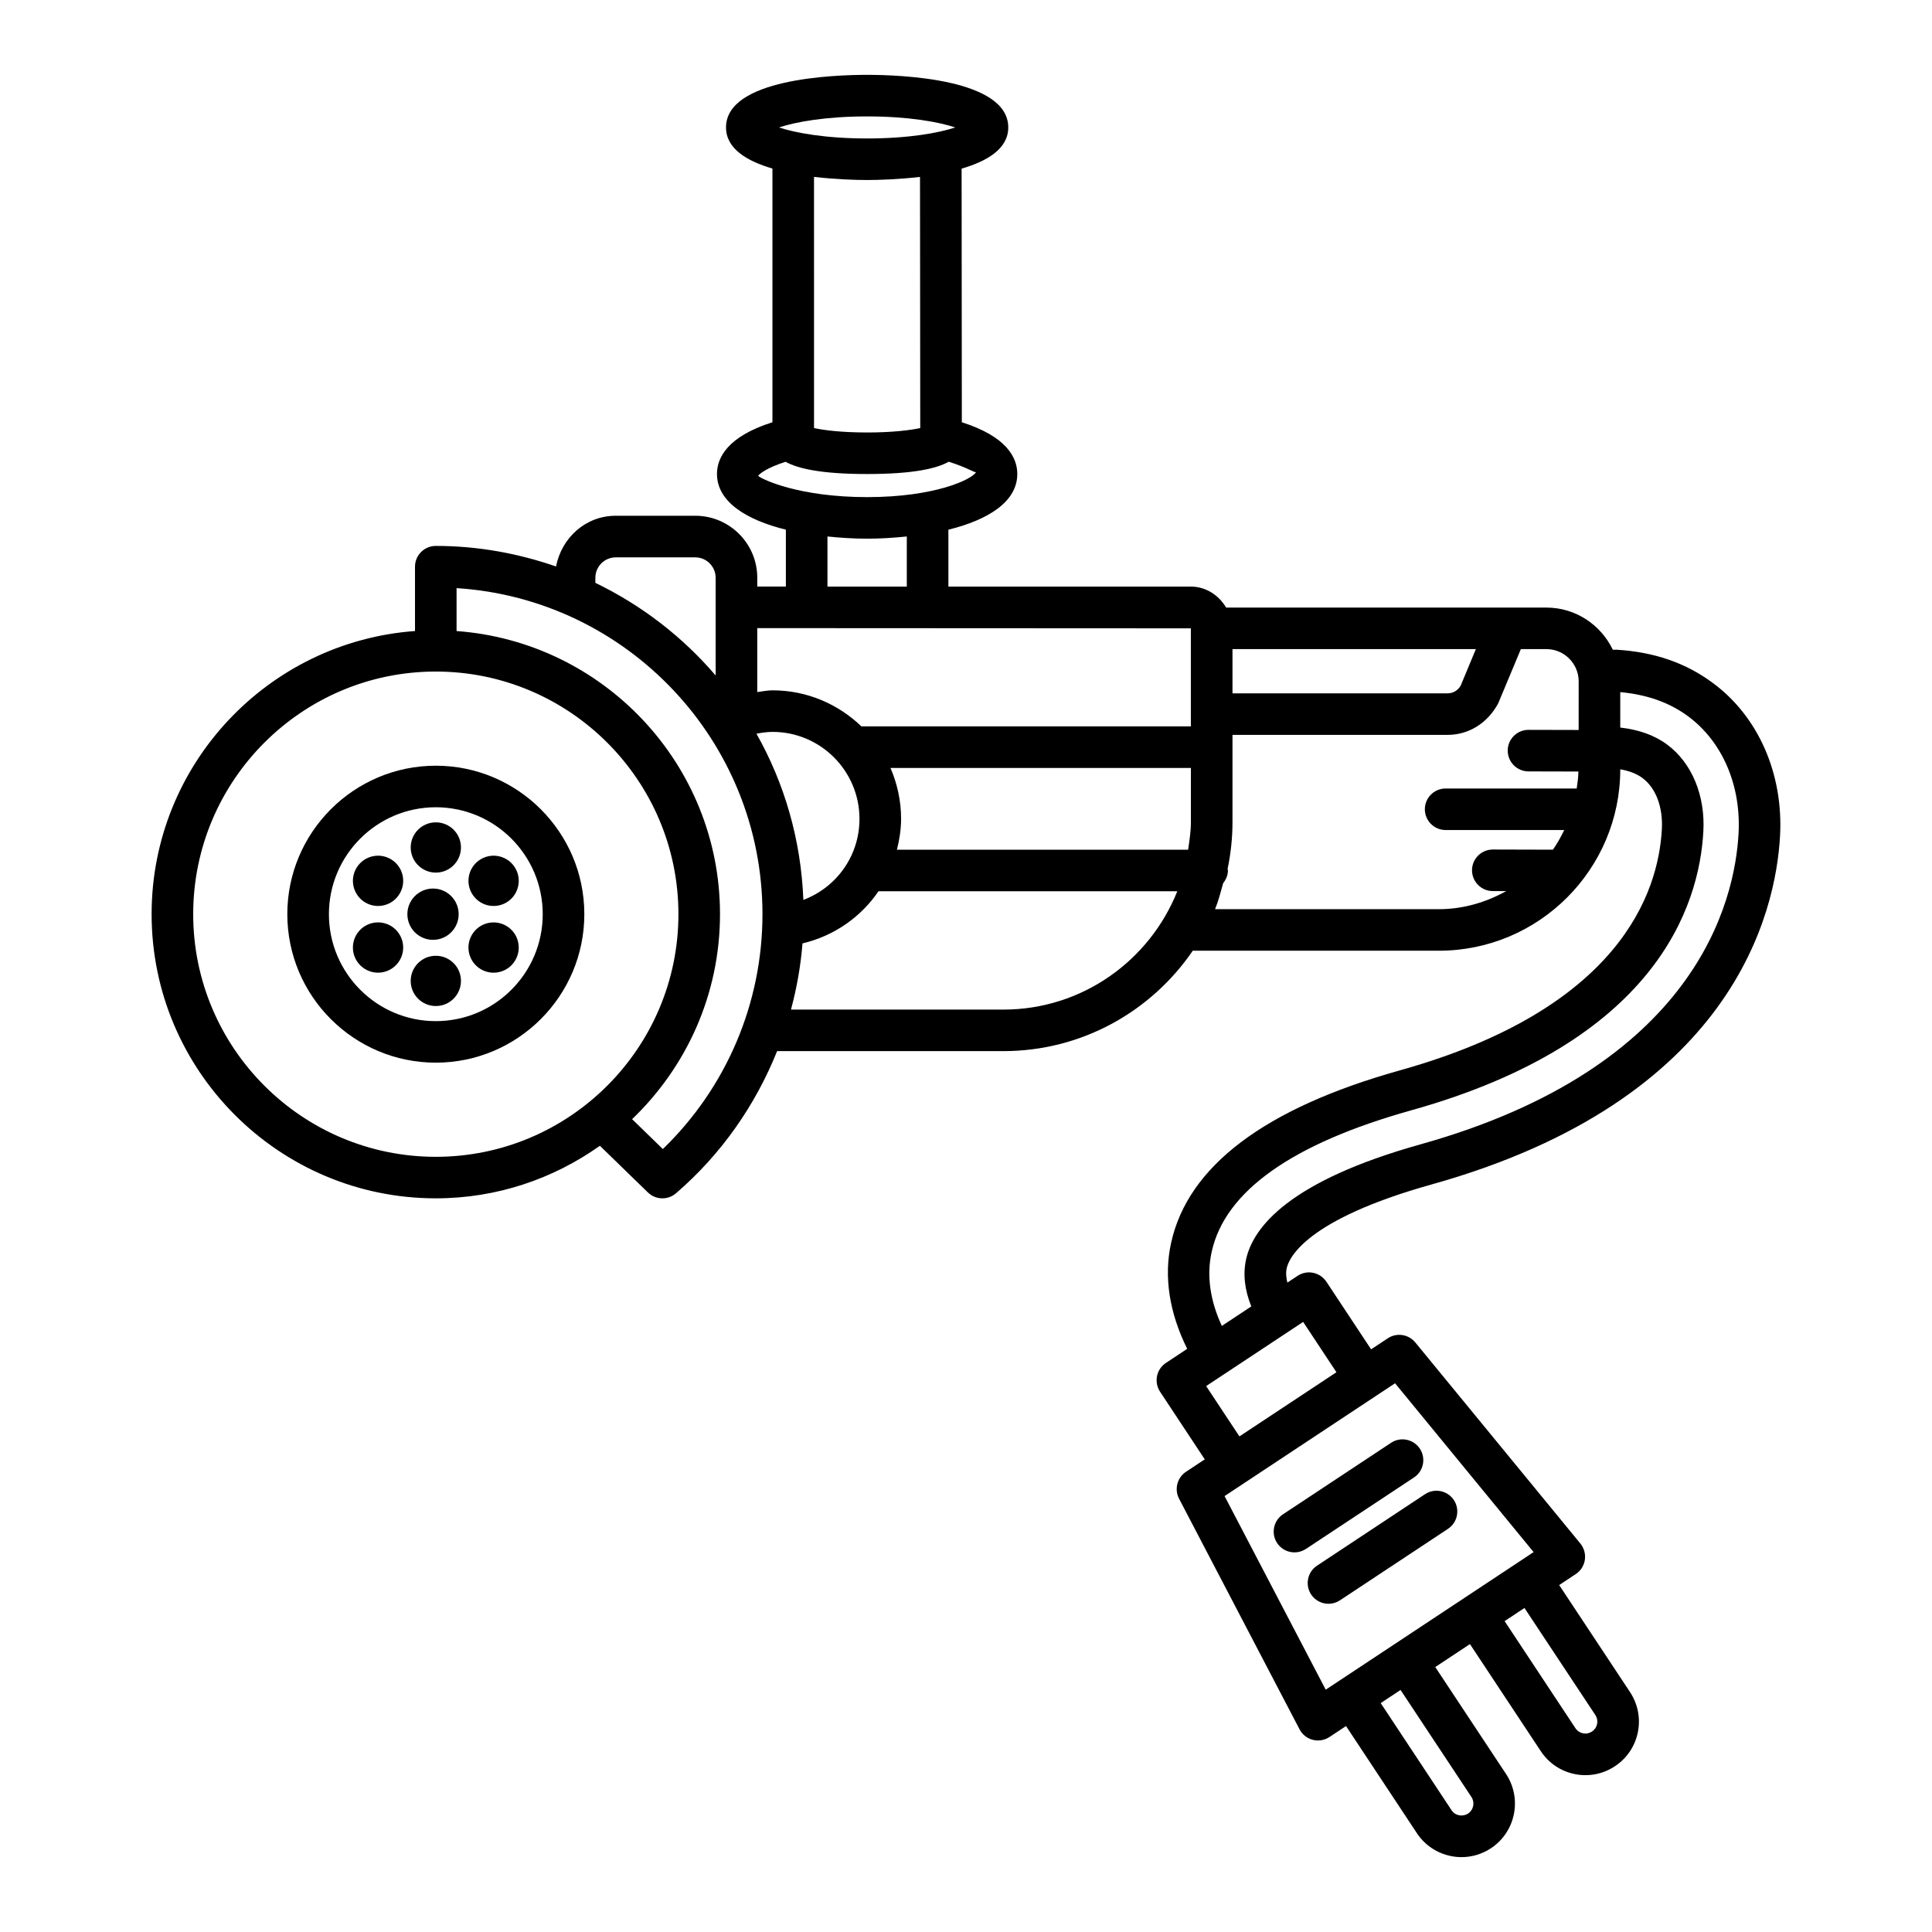<?xml version="1.0" encoding="UTF-8"?>
<!-- Uploaded to: ICON Repo, www.iconrepo.com, Generator: ICON Repo Mixer Tools -->
<svg fill="#000000" width="800px" height="800px" version="1.1" viewBox="144 144 512 512" xmlns="http://www.w3.org/2000/svg">
 <g>
  <path d="m259.49 346.92c-21.699 0-39.348 17.652-39.348 39.348 0 21.699 17.652 39.348 39.348 39.348 21.699 0 39.363-17.652 39.363-39.348s-17.664-39.348-39.363-39.348zm0 67.691c-15.621 0-28.324-12.711-28.324-28.34 0-15.629 12.703-28.34 28.324-28.34 15.637 0 28.34 12.711 28.34 28.34 0 15.629-12.703 28.34-28.34 28.34z"/>
  <path d="m259.5 361.93c-3.68 0-6.66 2.984-6.66 6.66 0 3.68 2.984 6.66 6.66 6.66 3.68 0 6.66-2.981 6.66-6.66 0.004-3.68-2.981-6.66-6.66-6.66z"/>
  <path d="m247.52 371.66c-3.188-1.84-7.262-0.746-9.102 2.438-1.84 3.188-0.746 7.262 2.438 9.102 3.188 1.84 7.262 0.75 9.102-2.438 1.84-3.188 0.75-7.262-2.438-9.102z"/>
  <path d="m245.91 388.67c3.555 0.953 5.664 4.606 4.711 8.16-0.953 3.555-4.606 5.66-8.16 4.711-3.555-0.953-5.66-4.606-4.711-8.16 0.953-3.555 4.606-5.664 8.16-4.711"/>
  <path d="m259.5 397.29c-3.68 0-6.66 2.984-6.66 6.66 0 3.68 2.984 6.66 6.66 6.66 3.68 0 6.66-2.984 6.66-6.66 0.004-3.68-2.981-6.66-6.66-6.66z"/>
  <path d="m278.14 389.34c-3.188-1.84-7.262-0.746-9.102 2.438-1.84 3.188-0.746 7.262 2.438 9.102 3.188 1.84 7.262 0.746 9.102-2.438 1.84-3.191 0.746-7.262-2.438-9.102z"/>
  <path d="m271.48 371.66c-3.188 1.84-4.277 5.914-2.438 9.102 1.84 3.188 5.914 4.277 9.102 2.438s4.277-5.914 2.438-9.102c-1.844-3.188-5.918-4.277-9.102-2.438z"/>
  <path d="m265.55 386.27c0 3.754-3.043 6.797-6.797 6.797-3.754 0-6.797-3.043-6.797-6.797 0-3.754 3.043-6.797 6.797-6.797 3.754 0 6.797 3.043 6.797 6.797"/>
  <path d="m523.4 457.89c79.988-22.371 91.215-72.062 92.332-92.391 0.898-16.422-5.727-31.539-17.719-40.438-7.18-5.344-15.434-8.242-25.57-8.879h-1.031c-3.156-6.578-9.828-11.164-17.602-11.164h-84.871c-1.93-3.266-5.336-5.566-9.395-5.566h-64.207v-15.074c10.559-2.609 18.258-7.426 18.258-14.77 0-4.285-2.758-9.914-14.699-13.703l-0.059-67.211c6.852-2.008 12.363-5.293 12.363-10.918 0-12.938-28.621-13.941-37.398-13.941-8.777 0-37.398 1-37.398 13.934 0 5.609 5.481 8.891 12.301 10.902v67.23c-11.938 3.789-14.695 9.418-14.695 13.699 0 7.344 7.699 12.16 18.258 14.77v15.074h-7.582v-2.348c0-9.055-7.367-16.414-16.43-16.414h-21.078c-7.996 0-14.367 5.859-15.812 13.445-10.004-3.469-20.699-5.453-31.871-5.453-3.039 0-5.512 2.469-5.512 5.504v17.051c-38.953 2.84-69.801 35.363-69.801 75.031 0 41.527 33.785 75.312 75.312 75.312 16.203 0 31.188-5.191 43.488-13.93l12.723 12.371c1.074 1.035 2.461 1.559 3.844 1.559 1.277 0 2.555-0.445 3.59-1.332 12.012-10.34 21.047-23.332 26.809-37.684h59.969c20.836 0 39.242-10.566 50.18-26.605h65.219c26.512 0 48.074-21.562 48.074-48.074v-0.004c2.234 0.402 4.223 1.074 5.902 2.328 3.535 2.629 5.445 7.703 5.121 13.566-0.93 16.871-11.184 47.609-69.449 63.898-35.758 10.008-56.141 25.387-60.605 45.703-2.012 9.09-0.398 18.699 4.266 28.086l-5.637 3.731c-2.539 1.672-3.227 5.09-1.559 7.629l11.848 17.93-4.965 3.285c-2.352 1.555-3.144 4.637-1.844 7.141l31.93 61.121c0.727 1.383 1.988 2.394 3.508 2.781 0.445 0.121 0.914 0.176 1.371 0.176 1.074 0 2.125-0.309 3.039-0.914l4.398-2.91 18.766 28.367c2.086 3.16 5.281 5.316 8.992 6.078 0.953 0.195 1.91 0.289 2.863 0.289 2.758 0 5.445-0.809 7.797-2.359 6.508-4.309 8.309-13.113 4.008-19.641l-18.777-28.375 9.191-6.082 18.77 28.367c2.086 3.16 5.269 5.316 8.98 6.078 0.953 0.195 1.922 0.289 2.879 0.289 2.742 0 5.434-0.801 7.769-2.352 3.16-2.078 5.324-5.262 6.09-8.973 0.766-3.711 0.027-7.5-2.055-10.676l-18.785-28.379 4.398-2.91c1.305-0.859 2.176-2.231 2.406-3.769 0.227-1.539-0.203-3.106-1.184-4.316l-43.746-53.297c-1.801-2.184-4.961-2.668-7.301-1.094l-4.414 2.918-11.855-17.922c-0.809-1.215-2.07-2.062-3.496-2.359s-2.918 0-4.141 0.809l-2.703 1.789c-0.301-1.281-0.449-2.582-0.172-3.812 0.633-2.871 5.309-12.949 38.406-22.203zm-149.6-283.04c11.039 0 19.008 1.48 23.363 2.926-4.356 1.438-12.328 2.918-23.363 2.918-11.039 0-19.008-1.48-23.363-2.918 4.352-1.445 12.324-2.926 23.363-2.926zm14.074 82.59c-2.527 0.551-7.273 1.172-14.074 1.172-6.801 0-11.562-0.617-14.074-1.172l-0.004-66.566c5.707 0.672 11.07 0.832 14.074 0.832 2.992 0 8.328-0.16 14.016-0.824zm-42.953 12.672c0.301-0.539 2.379-2.18 7.266-3.738 3.227 1.805 9.43 3.246 21.609 3.246 12.199 0 18.406-1.445 21.629-3.258 4.898 1.527 6.938 3.004 7.25 2.738-1.062 1.957-10.875 6.641-28.875 6.641-18 0.004-27.816-4.68-28.879-5.629zm39.391 16.062v13.281h-21.027v-13.281c3.445 0.348 6.961 0.582 10.512 0.582 3.555 0 7.07-0.234 10.516-0.582zm-82.531 10.934c0-2.977 2.418-5.402 5.391-5.402h21.078c2.984 0 5.402 2.426 5.402 5.402v25.898c-8.762-10.25-19.613-18.617-31.875-24.547zm-42.293 153.46c-35.449 0-64.289-28.844-64.289-64.301s28.836-64.301 64.289-64.301c35.465 0 64.301 28.844 64.301 64.301s-28.836 64.301-64.301 64.301zm60.172-2.059-8.145-7.922c14.32-13.719 23.293-32.977 23.293-54.324 0-39.668-30.855-72.191-69.812-75.031v-11.371c45.184 2.852 81.066 40.512 81.066 86.402 0.004 23.559-9.555 45.969-26.402 62.246zm24.809-110.07c1.402-0.262 2.816-0.48 4.273-0.48 12.703 0 23.027 10.34 23.027 23.051 0 9.832-6.109 18.168-14.871 21.473-0.617-15.957-5.019-30.934-12.43-44.043zm65.441 73.113h-56.293c1.535-5.715 2.578-11.566 3.051-17.539 8.41-1.996 15.484-6.988 20.145-13.824h79.184c-7.316 18.34-25.172 31.363-46.086 31.363zm49.688-49.684c0 2.504-0.379 4.91-0.738 7.312h-77.16c0.645-2.633 1.098-5.34 1.098-8.176 0-4.793-1.02-9.348-2.816-13.492h79.617zm0-25.363h-87.312c-6.125-5.891-14.402-9.559-23.547-9.559-1.383 0-2.707 0.297-4.059 0.457v-16.945l114.91 0.059v25.988zm11.023-20.48h64.5l-4.019 9.66c-0.699 1.262-2.016 2.055-3.453 2.055h-57.027zm91.738 21.426-13.27-0.031h-0.016c-3.039 0-5.5 2.453-5.512 5.492 0 3.039 2.461 5.512 5.5 5.519l13.238 0.031c-0.023 1.535-0.246 3.016-0.453 4.496h-34.734c-3.039 0-5.512 2.469-5.512 5.504 0 3.039 2.473 5.504 5.512 5.504h31.426c-0.883 1.816-1.84 3.574-2.996 5.211l-15.914-0.043h-0.016c-3.039 0-5.5 2.453-5.512 5.492 0 3.039 2.461 5.512 5.5 5.519l3.562 0.008c-5.32 2.957-11.348 4.789-17.852 4.789h-59.305c0.914-2.211 1.496-4.57 2.148-6.898 0.746-0.941 1.258-2.074 1.258-3.363 0-0.148-0.07-0.27-0.082-0.414 0.836-4.008 1.293-8.152 1.293-12.402v-23.117h57.027c5.445 0 10.473-2.973 13.363-8.289l6.035-14.438h6.766c4.719 0 8.551 3.844 8.551 8.562zm-28.418 282.77c0.969 1.457 0.566 3.43-0.887 4.391-0.711 0.465-1.574 0.613-2.379 0.457-0.832-0.168-1.547-0.645-2.004-1.352l-18.77-28.379 5.262-3.481zm32.84-21.723c0.469 0.711 0.633 1.559 0.457 2.387-0.16 0.828-0.645 1.531-1.359 2.004-0.727 0.465-1.574 0.633-2.379 0.457-0.82-0.168-1.531-0.645-1.988-1.352l-18.773-28.379 5.262-3.481zm-59.281-83.809 1.34-0.887 4.867-3.219 36.715 44.742-36.707 24.293c-0.012 0.008-0.023 0.008-0.035 0.016-0.012 0.008-0.016 0.02-0.027 0.027l-14.395 9.527c-0.008 0.008-0.02 0.008-0.031 0.012-0.012 0.008-0.016 0.016-0.023 0.023l-3.875 2.562-26.805-51.309zm-18.152-20.367 8.82 13.336-25.707 17.004-8.82-13.336zm-15.109-16.648c-0.883 3.953-0.406 8.156 1.371 12.539l-7.812 5.168c-3.117-6.734-4.09-13.324-2.688-19.641 3.523-16.039 21.293-28.641 52.805-37.469 64.879-18.137 76.398-54.082 77.488-73.895 0.539-9.559-3.039-18.164-9.531-23.008-3.484-2.594-7.582-3.988-12.488-4.559v-9.391c6.984 0.652 12.969 2.68 18.055 6.465 9.02 6.695 13.996 18.285 13.297 30.992-0.98 17.961-11.172 61.934-84.293 82.391-34.738 9.715-44.297 21.895-46.203 30.406z"/>
  <path d="m482.45 552.93c1.062 1.602 2.824 2.469 4.598 2.469 1.051 0 2.098-0.297 3.039-0.914l28.633-18.941c2.539-1.672 3.227-5.094 1.559-7.629-1.695-2.547-5.121-3.234-7.637-1.555l-28.633 18.941c-2.539 1.672-3.223 5.094-1.559 7.629z"/>
  <path d="m491.46 566.55c1.062 1.602 2.824 2.469 4.598 2.469 1.051 0 2.098-0.297 3.039-0.914l28.633-18.949c2.539-1.68 3.227-5.094 1.559-7.629-1.707-2.547-5.109-3.219-7.637-1.555l-28.633 18.949c-2.539 1.68-3.227 5.094-1.559 7.629z"/>
 </g>
</svg>